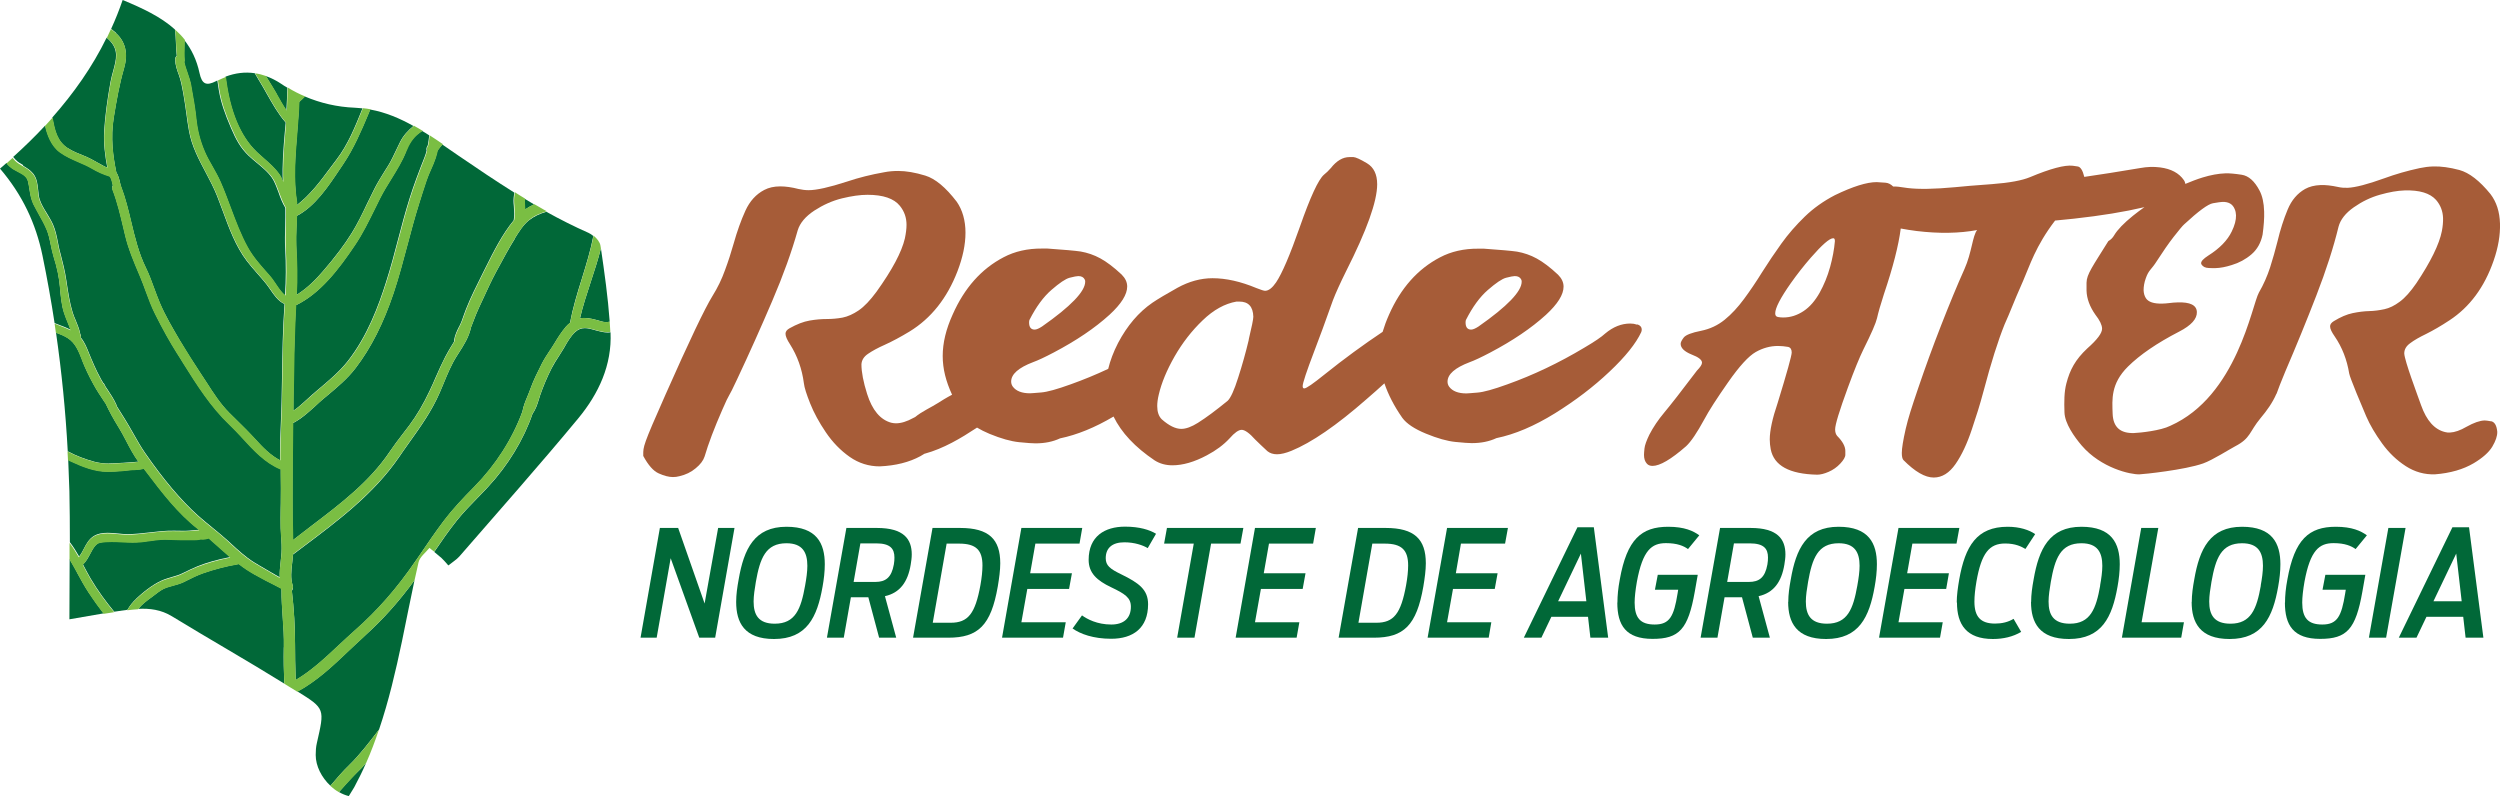 <?xml version="1.0" encoding="UTF-8"?>
<svg xmlns="http://www.w3.org/2000/svg" id="Camada_2" viewBox="0 0 210.72 67.11">
  <defs>
    <style>
      .cls-1 {
        fill: #016838;
      }

      .cls-2 {
        fill: #a65c38;
      }

      .cls-3 {
        fill: #7abe43;
      }
    </style>
  </defs>
  <g id="Camada_1-2" data-name="Camada_1">
    <polygon class="cls-1" points="55.62 44.5 57.16 44.5 59.39 50.87 60.53 44.5 61.91 44.5 60.28 53.75 58.94 53.75 56.53 47.05 55.35 53.75 53.99 53.75 55.62 44.5"></polygon>
    <path class="cls-1" d="M62.05,50.73c0-.61.09-1.24.21-1.89.44-2.56,1.32-4.44,4.03-4.44,2.55,0,3.23,1.4,3.23,3.16,0,.6-.07,1.24-.19,1.9-.45,2.55-1.32,4.4-4.09,4.4-2.5,0-3.19-1.39-3.19-3.12M67.86,49.36c.11-.61.19-1.17.19-1.67,0-1.12-.4-1.9-1.76-1.9-1.76,0-2.23,1.27-2.58,3.25-.1.6-.19,1.17-.19,1.66,0,1.11.4,1.87,1.78,1.87,1.74,0,2.21-1.24,2.56-3.21"></path>
    <path class="cls-1" d="M73.19,50.34h-1.47l-.6,3.41h-1.42l1.64-9.25h2.58c2.27,0,2.93.95,2.93,2.23,0,.28-.04.56-.09.87-.24,1.44-.9,2.37-2.17,2.65l.95,3.5h-1.44l-.91-3.41ZM73.78,49.05c.86,0,1.36-.36,1.56-1.47.04-.21.05-.42.05-.59,0-.74-.35-1.19-1.53-1.19h-1.34l-.57,3.25h1.84Z"></path>
    <path class="cls-1" d="M78.6,44.5h2.33c2.42,0,3.38.95,3.38,2.98,0,.57-.09,1.25-.21,1.96-.57,3.27-1.65,4.31-4.17,4.31h-2.97l1.64-9.25ZM80.13,52.49c1.46,0,2.07-.75,2.51-3.18.11-.62.17-1.17.17-1.65,0-1.29-.54-1.84-1.96-1.84h-1.06l-1.17,6.67h1.51Z"></path>
    <polygon class="cls-1" points="86.09 44.5 91.22 44.5 90.99 45.82 87.27 45.82 86.83 48.32 90.35 48.32 90.11 49.64 86.59 49.64 86.09 52.45 89.83 52.45 89.6 53.75 84.46 53.75 86.09 44.5"></polygon>
    <path class="cls-1" d="M90.4,52.98l.8-1.11c.43.31,1.27.77,2.47.77,1.06,0,1.65-.54,1.65-1.5,0-.77-.51-1.09-1.66-1.64-1.21-.57-1.9-1.21-1.9-2.31,0-1.99,1.36-2.8,3.07-2.8,1.22,0,2.07.27,2.61.6l-.7,1.21c-.4-.24-1.1-.49-1.97-.49-1.01,0-1.57.47-1.57,1.34,0,.62.36.9,1.31,1.36,1.49.73,2.26,1.29,2.26,2.52,0,2.01-1.27,2.91-3.11,2.91-1.5,0-2.6-.4-3.26-.87"></path>
    <polygon class="cls-1" points="100.62 45.82 98.12 45.82 98.36 44.5 104.8 44.5 104.56 45.82 102.08 45.82 100.68 53.75 99.22 53.75 100.62 45.82"></polygon>
    <polygon class="cls-1" points="105.78 44.5 110.91 44.5 110.68 45.82 106.96 45.82 106.52 48.32 110.04 48.32 109.8 49.64 106.28 49.64 105.78 52.45 109.52 52.45 109.29 53.75 104.15 53.75 105.78 44.5"></polygon>
    <path class="cls-1" d="M114.47,44.5h2.33c2.42,0,3.38.95,3.38,2.98,0,.57-.09,1.25-.21,1.96-.57,3.27-1.65,4.31-4.17,4.31h-2.97l1.64-9.25ZM116.01,52.49c1.46,0,2.07-.75,2.51-3.18.11-.62.17-1.17.17-1.65,0-1.29-.54-1.84-1.96-1.84h-1.06l-1.17,6.67h1.51Z"></path>
    <polygon class="cls-1" points="121.97 44.5 127.1 44.5 126.86 45.82 123.14 45.82 122.71 48.32 126.23 48.32 125.99 49.64 122.47 49.64 121.97 52.45 125.7 52.45 125.48 53.75 120.33 53.75 121.97 44.5"></polygon>
    <path class="cls-1" d="M132.95,44.44h1.39l1.21,9.31h-1.5l-.2-1.76h-3.09l-.84,1.76h-1.48l4.52-9.31ZM133.71,50.68l-.46-4.02-1.92,4.02h2.38Z"></path>
    <path class="cls-1" d="M136.33,50.79c0-.57.06-1.22.2-1.95.6-3.38,1.82-4.44,4.08-4.44,1.37,0,2.11.35,2.62.72l-.95,1.16c-.36-.26-.9-.5-1.86-.5-1.21,0-1.96.6-2.45,3.25-.12.69-.19,1.31-.19,1.76,0,1.3.49,1.85,1.69,1.85,1.26,0,1.62-.68,1.93-2.62l.05-.31h-1.96l.24-1.26h3.37l-.25,1.42c-.56,3.17-1.31,3.98-3.56,3.98s-2.97-1.15-2.97-3.06"></path>
    <path class="cls-1" d="M146.83,50.34h-1.47l-.6,3.41h-1.42l1.64-9.25h2.58c2.27,0,2.93.95,2.93,2.23,0,.28-.04.56-.09.87-.24,1.44-.9,2.37-2.17,2.65l.95,3.5h-1.44l-.91-3.41ZM147.41,49.05c.86,0,1.36-.36,1.56-1.47.04-.21.05-.42.05-.59,0-.74-.35-1.19-1.53-1.19h-1.34l-.57,3.25h1.84Z"></path>
    <path class="cls-1" d="M150.73,50.73c0-.61.09-1.24.21-1.89.44-2.56,1.32-4.44,4.03-4.44,2.55,0,3.23,1.4,3.23,3.16,0,.6-.07,1.24-.19,1.9-.45,2.55-1.32,4.4-4.09,4.4-2.5,0-3.2-1.39-3.2-3.12M156.55,49.36c.11-.61.19-1.17.19-1.67,0-1.12-.4-1.9-1.76-1.9-1.76,0-2.23,1.27-2.58,3.25-.1.6-.19,1.17-.19,1.66,0,1.11.4,1.87,1.78,1.87,1.74,0,2.21-1.24,2.56-3.21"></path>
    <polygon class="cls-1" points="160.02 44.5 165.15 44.5 164.91 45.82 161.19 45.82 160.75 48.32 164.27 48.32 164.04 49.64 160.52 49.64 160.02 52.45 163.75 52.45 163.52 53.75 158.38 53.75 160.02 44.5"></polygon>
    <path class="cls-1" d="M164.93,50.78c0-.59.09-1.24.21-1.94.5-2.82,1.48-4.44,4.08-4.44,1.02,0,1.82.27,2.32.62l-.82,1.25c-.34-.2-.84-.46-1.71-.46-1.34,0-2,.81-2.42,3.21-.11.65-.17,1.21-.17,1.69,0,1.26.51,1.85,1.74,1.85.57,0,1.1-.12,1.56-.4l.64,1.1c-.69.41-1.5.6-2.38.6-2.23,0-3.03-1.22-3.03-3.07"></path>
    <path class="cls-1" d="M171.2,50.73c0-.61.09-1.24.21-1.89.44-2.56,1.32-4.44,4.03-4.44,2.55,0,3.23,1.4,3.23,3.16,0,.6-.07,1.24-.19,1.9-.45,2.55-1.32,4.4-4.09,4.4-2.5,0-3.2-1.39-3.2-3.12M177.01,49.36c.11-.61.19-1.17.19-1.67,0-1.12-.4-1.9-1.76-1.9-1.76,0-2.23,1.27-2.58,3.25-.1.6-.19,1.17-.19,1.66,0,1.11.4,1.87,1.79,1.87,1.73,0,2.21-1.24,2.56-3.21"></path>
    <polygon class="cls-1" points="180.48 44.5 181.92 44.5 180.51 52.45 184.08 52.45 183.85 53.75 178.85 53.75 180.48 44.5"></polygon>
    <path class="cls-1" d="M184.74,50.73c0-.61.09-1.24.21-1.89.44-2.56,1.32-4.44,4.03-4.44,2.55,0,3.23,1.4,3.23,3.16,0,.6-.07,1.24-.19,1.9-.45,2.55-1.32,4.4-4.09,4.4-2.5,0-3.2-1.39-3.2-3.12M190.55,49.36c.11-.61.19-1.17.19-1.67,0-1.12-.4-1.9-1.76-1.9-1.76,0-2.23,1.27-2.58,3.25-.1.6-.19,1.17-.19,1.66,0,1.11.4,1.87,1.79,1.87,1.73,0,2.21-1.24,2.56-3.21"></path>
    <path class="cls-1" d="M192.6,50.79c0-.57.06-1.22.2-1.95.6-3.38,1.82-4.44,4.08-4.44,1.37,0,2.11.35,2.62.72l-.95,1.16c-.36-.26-.9-.5-1.86-.5-1.21,0-1.96.6-2.45,3.25-.12.69-.19,1.31-.19,1.76,0,1.3.49,1.85,1.69,1.85,1.26,0,1.62-.68,1.93-2.62l.05-.31h-1.96l.24-1.26h3.37l-.25,1.42c-.56,3.17-1.31,3.98-3.56,3.98s-2.97-1.15-2.97-3.06"></path>
    <polygon class="cls-1" points="201.31 44.5 202.76 44.5 201.12 53.75 199.67 53.75 201.31 44.5"></polygon>
    <path class="cls-1" d="M206.72,44.44h1.39l1.21,9.31h-1.5l-.2-1.76h-3.1l-.84,1.76h-1.49l4.52-9.31ZM207.49,50.68l-.46-4.02-1.92,4.02h2.38Z"></path>
    <path class="cls-2" d="M137.97,27.36c-.17-.06-.35-.09-.56-.09-.74,0-1.44.28-2.11.84-.31.29-.9.69-1.77,1.2-2.12,1.27-4.28,2.3-6.49,3.09-1.16.42-1.99.65-2.5.69-.51.04-.82.07-.94.07-.69,0-1.17-.19-1.45-.56-.1-.14-.14-.28-.14-.43,0-.62.62-1.17,1.86-1.64.39-.14.97-.41,1.73-.81,1.9-1,3.47-2.06,4.7-3.18,1-.92,1.49-1.71,1.49-2.38,0-.37-.16-.7-.47-1.01-.66-.62-1.26-1.07-1.79-1.36-.53-.29-1.09-.48-1.66-.58-.47-.07-1.41-.15-2.8-.25h-.46c-1.22-.01-2.3.24-3.23.73-1.88.98-3.31,2.59-4.3,4.83-.22.49-.4.98-.54,1.45-1.63,1.09-3.26,2.28-4.88,3.58-.98.79-1.55,1.19-1.73,1.19-.09,0-.13-.07-.13-.2,0-.24.32-1.22.97-2.92.42-1.09.95-2.53,1.58-4.31.23-.6.6-1.42,1.11-2.45,1.74-3.44,2.62-5.88,2.62-7.33,0-.84-.29-1.43-.86-1.77-.57-.34-.95-.51-1.14-.52h-.33c-.57,0-1.09.31-1.58.93-.18.21-.38.4-.58.56-.47.41-1.15,1.88-2.03,4.4-.83,2.36-1.49,3.91-2,4.67-.32.47-.63.71-.93.71-.1,0-.35-.08-.73-.23-1.32-.55-2.55-.83-3.7-.83-.99,0-1.98.27-2.96.81-.93.52-1.64.94-2.11,1.26-1.16.8-2.12,1.93-2.89,3.39-.39.76-.66,1.48-.83,2.18-1.04.49-2.09.92-3.15,1.3-1.16.42-1.99.65-2.5.69-.51.04-.82.07-.94.07-.69,0-1.17-.19-1.45-.56-.1-.14-.14-.28-.14-.43,0-.62.62-1.17,1.86-1.64.39-.14.97-.41,1.73-.81,1.9-1,3.47-2.06,4.7-3.18,1-.92,1.49-1.71,1.49-2.38,0-.37-.16-.7-.47-1.01-.66-.62-1.26-1.07-1.79-1.36-.53-.29-1.09-.48-1.66-.58-.47-.07-1.4-.15-2.8-.25h-.46c-1.22-.01-2.3.24-3.23.73-1.88.98-3.31,2.59-4.3,4.83-.56,1.23-.84,2.39-.84,3.49s.27,2.14.79,3.27c-.48.25-.91.52-1.19.7-.51.33-1.39.73-1.92,1.18-.05.02-.09.04-.14.07-.56.31-1.05.46-1.48.46-.14,0-.27-.02-.4-.05-.92-.25-1.6-1.06-2.03-2.42-.32-1.01-.48-1.85-.48-2.5.02-.35.2-.65.56-.89.35-.24.82-.5,1.41-.76.64-.29,1.33-.66,2.09-1.12,1.81-1.11,3.16-2.8,4.04-5.09.44-1.15.67-2.23.67-3.24s-.25-1.91-.74-2.61c-.92-1.2-1.8-1.94-2.65-2.2-.85-.26-1.61-.39-2.28-.39-.39,0-.79.03-1.19.11-1.08.19-2.13.45-3.14.79-1.48.48-2.55.72-3.22.72-.3,0-.58-.04-.85-.1-.58-.15-1.09-.22-1.54-.22-.52,0-.97.1-1.35.3-.69.36-1.22.94-1.59,1.75-.37.81-.7,1.74-.99,2.77-.21.74-.45,1.49-.73,2.24-.27.76-.62,1.48-1.05,2.17-.65,1.05-1.97,3.82-3.96,8.31-1.93,4.35-1.88,4.4-1.88,5.08v.1c.42.78.85,1.27,1.3,1.47.44.2.85.31,1.2.31.18,0,.36-.02.54-.07.53-.12.99-.34,1.38-.67.39-.32.64-.65.75-.99.32-1.09.82-2.41,1.5-3.96.67-1.55.42-.77,1.25-2.57,1.03-2.19,2.01-4.38,2.95-6.58.94-2.19,1.65-4.18,2.15-5.96.19-.62.66-1.17,1.4-1.66.74-.48,1.52-.83,2.33-1.03.82-.2,1.53-.3,2.15-.3,1.32,0,2.23.31,2.73.93.38.47.56,1,.56,1.6,0,.34-.05.72-.14,1.15-.27,1.15-1.07,2.65-2.39,4.49-.53.72-1.03,1.25-1.5,1.57-.47.32-.92.52-1.36.61-.44.08-.88.12-1.33.12s-.94.04-1.45.13c-.52.09-1.08.31-1.69.65-.23.13-.34.28-.34.46,0,.21.13.51.38.89.62.98,1.01,2.07,1.17,3.29.04.36.22.92.53,1.7.31.78.75,1.59,1.32,2.43.57.84,1.24,1.53,2.01,2.07.77.54,1.62.8,2.53.8,1.35-.06,2.49-.35,3.43-.86.12-.07.24-.14.35-.21h.02s0,0,0,0c0,0,0,0,0,0,1.58-.43,3.04-1.3,4.36-2.17.01,0,.02-.02.04-.03.3.18.65.36,1.06.53.97.4,1.8.63,2.48.7.68.07,1.15.1,1.39.1.79,0,1.47-.14,2.07-.42,1.44-.3,2.94-.91,4.51-1.84.66,1.36,1.82,2.59,3.47,3.7.43.27.92.41,1.49.41.88,0,1.85-.28,2.9-.84.78-.41,1.42-.89,1.92-1.43.42-.48.76-.72,1.02-.72s.65.27,1.14.82c.27.27.62.6,1.03.98.21.17.48.26.81.26s.74-.1,1.21-.29c1.69-.69,3.81-2.14,6.34-4.36.55-.47,1.05-.92,1.5-1.33.32.94.81,1.91,1.51,2.91.36.49,1.02.93,1.99,1.33.97.4,1.79.63,2.48.7.68.07,1.15.1,1.39.1.79,0,1.47-.14,2.07-.42,1.56-.32,3.2-1.02,4.93-2.09,1.72-1.07,3.26-2.24,4.6-3.51,1.35-1.27,2.24-2.39,2.68-3.34.03-.08.04-.15.04-.22,0-.19-.11-.33-.34-.42M123.57,26.95c.55-1.08,1.16-1.92,1.84-2.51.68-.59,1.19-.94,1.54-1.03.35-.09.6-.14.73-.14.27,0,.45.1.54.29.03.05.04.11.04.18,0,.82-1.21,2.08-3.64,3.78-.26.17-.47.26-.62.26-.31,0-.47-.2-.47-.6,0-.1.01-.17.04-.24M86.78,26.95c.55-1.08,1.16-1.92,1.84-2.51.68-.59,1.19-.94,1.54-1.03.35-.09.6-.14.73-.14.27,0,.45.1.54.29.03.05.04.11.04.18,0,.82-1.21,2.08-3.64,3.78-.26.17-.47.26-.62.26-.31,0-.47-.2-.47-.6,0-.1.01-.17.04-.24M105.26,28.63c-.26,1.09-.56,2.16-.9,3.21-.33,1.05-.63,1.7-.88,1.94-.98.8-1.81,1.42-2.51,1.86-.54.34-1.01.51-1.4.51-.49,0-1.04-.27-1.65-.81-.25-.25-.38-.62-.38-1.11,0-.28.04-.6.13-.97.23-.99.67-2.05,1.33-3.21.66-1.15,1.45-2.17,2.37-3.05.91-.88,1.87-1.41,2.85-1.58h.22c.78-.01,1.18.42,1.2,1.28,0,.2-.13.84-.39,1.93"></path>
    <path class="cls-2" d="M209.96,35.51c-.26-.05-.44-.07-.54-.07-.4.01-.91.19-1.52.53-.53.31-.99.47-1.41.49-.13,0-.26,0-.39-.04-.9-.21-1.57-.97-2.03-2.26-.34-.96-1.39-3.74-1.42-4.37,0-.34.17-.63.51-.87.33-.25.77-.5,1.33-.77.6-.3,1.26-.68,1.97-1.15,1.71-1.12,2.95-2.8,3.72-5.02.39-1.12.57-2.17.54-3.14-.03-1-.3-1.82-.8-2.48-.92-1.13-1.79-1.8-2.62-2.03-.83-.22-1.56-.32-2.21-.3-.38.01-.76.06-1.14.14-1.03.22-2.03.51-2.99.86-1.41.51-2.43.77-3.07.8-.29.01-.56-.01-.82-.07-.56-.12-1.05-.18-1.49-.16-.5.02-.93.13-1.29.33-.65.37-1.14.94-1.47,1.74-.33.79-.62,1.69-.86,2.7-.18.72-.39,1.45-.62,2.18-.24.73-.55,1.44-.94,2.11-.59,1.03-1.84,8.73-7.47,11.23-.81.41-2.54.59-3.05.61-1.17.04-1.77-.5-1.81-1.63-.04-1.2-.17-2.52,1.29-3.97,1-.99,2.44-1.98,4.32-2.95,1.01-.52,1.51-1.07,1.49-1.65-.02-.58-.57-.85-1.64-.81-.22,0-.46.03-.73.06-.19.02-.37.04-.54.04-.71.02-1.18-.13-1.39-.46-.12-.19-.18-.41-.19-.67,0-.3.05-.64.19-1.02.25-.71.46-.69.94-1.46.49-.76.95-1.43,1.4-2.01.45-.57.74-.93.89-1.06,1.2-1.11,2.01-1.71,2.43-1.78.42-.07.68-.11.78-.11.53-.02.88.18,1.05.61.07.15.1.33.11.52.01.39-.11.85-.36,1.36-.36.75-1.02,1.43-1.99,2.04-.4.26-.6.47-.59.64,0,.03.01.07.03.1.12.19.32.29.61.3.28.01.47.02.56.01.42-.01.88-.1,1.38-.26.61-.18,1.17-.48,1.66-.9s.8-.98.94-1.67c.1-.74.15-1.39.13-1.94-.02-.73-.15-1.32-.39-1.77-.42-.8-.92-1.24-1.5-1.33-.58-.09-1.04-.13-1.37-.12-.6.02-1.24.14-1.93.35-.49.15-.97.34-1.45.54-.02-.1-.05-.21-.12-.31-.42-.61-1.09-.96-2.01-1.08-.55-.07-1.1-.05-1.65.05-1.84.31-3.42.56-4.74.75-.13-.55-.32-.85-.56-.88-.24-.04-.38-.06-.41-.06-.68-.08-1.88.24-3.6.96-.67.28-1.74.48-3.21.59-1.47.11-2.52.19-3.14.26-1.72.16-3.04.18-3.95.07l-.79-.11c-.15-.02-.3-.02-.45-.02-.19-.19-.4-.3-.64-.32-.45-.03-.69-.05-.75-.05-.84,0-2.01.37-3.52,1.1-.96.5-1.81,1.1-2.54,1.81-.73.71-1.39,1.46-1.97,2.27-.58.81-1.12,1.61-1.63,2.42-.5.81-1.01,1.56-1.52,2.25-.51.69-1.05,1.28-1.63,1.75-.58.47-1.24.78-1.98.93-.81.16-1.3.35-1.47.57-.17.22-.26.4-.26.53,0,.35.31.65.92.9.58.22.88.45.88.69,0,.16-.15.38-.43.67-1.32,1.75-2.24,2.92-2.75,3.53-.51.61-.93,1.23-1.26,1.87-.24.5-.38.88-.41,1.16-.03.27-.04.46-.04.54,0,.32.08.57.25.75.11.12.27.18.47.18.62,0,1.56-.55,2.83-1.66.42-.39.92-1.14,1.52-2.24.39-.74,1.07-1.79,2.02-3.15.95-1.36,1.73-2.21,2.33-2.55.6-.34,1.23-.51,1.87-.51.28,0,.57.03.86.08.2.05.3.21.3.47s-.39,1.67-1.18,4.24c-.45,1.32-.67,2.35-.67,3.09,0,.28.03.55.08.82.27,1.39,1.58,2.1,3.92,2.15.27,0,.59-.08.96-.24.37-.16.7-.39.98-.69.28-.3.43-.55.43-.75,0-.21,0-.31,0-.32,0-.38-.23-.81-.69-1.27-.11-.13-.17-.31-.17-.55,0-.4.36-1.57,1.07-3.51.55-1.5.99-2.57,1.31-3.22.68-1.36,1.06-2.24,1.15-2.64.1-.45.29-1.13.58-2.02.77-2.28,1.24-4.12,1.42-5.54.43.08.86.15,1.33.21,1.9.23,3.6.2,5.11-.08-.39.47-.45,1.91-1.07,3.29-.62,1.38-1.27,2.96-1.97,4.75-.7,1.79-1.34,3.55-1.93,5.29-.59,1.74-.82,2.45-1.05,3.42-.22.97-.33,1.65-.33,2.04,0,.28.04.48.13.59.98.99,1.83,1.48,2.56,1.48.71,0,1.32-.39,1.84-1.14.52-.75.98-1.73,1.38-2.94s.62-1.86.99-3.24c.62-2.35,1.21-4.21,1.76-5.58.12-.27.23-.53.34-.78.48-1.18.89-2.15,1.23-2.91.55-1.25,1.03-2.9,2.69-5.07.05,0,.58-.05,1.6-.16,2.27-.25,4.24-.57,5.93-.97-.34.24-.66.48-.96.72-.78.63-1.31,1.18-1.59,1.65-.12.21-.29.38-.49.49-1.32,2.13-1.83,2.79-1.84,3.51v.67c.02.67.27,1.35.75,2.03.36.46.55.85.56,1.16.01.38-.4.93-1.25,1.68-1,.94-1.46,1.79-1.76,2.95-.19.72-.19,1.55-.16,2.44.03.93.82,2.05,1.45,2.79,1.63,1.9,4.12,2.46,4.88,2.43.33-.01,3.81-.37,5.36-.92.77-.27,2.32-1.25,2.69-1.44,1.33-.69,1.18-1.21,2.15-2.38.53-.63,1.01-1.3,1.33-2.04,0,0,.02-.01.02-.02.16-.45.32-.87.73-1.86.92-2.14,1.79-4.27,2.62-6.41.83-2.14,1.45-4.07,1.87-5.8.16-.6.59-1.15,1.29-1.64.7-.49,1.43-.84,2.21-1.06.78-.22,1.46-.34,2.06-.36,1.27-.04,2.15.23,2.66.8.38.44.57.95.59,1.52.01.33-.02.7-.1,1.11-.22,1.11-.94,2.58-2.15,4.39-.49.71-.95,1.23-1.4,1.56-.44.33-.87.54-1.29.63-.42.09-.84.15-1.28.16-.44.01-.9.07-1.39.17-.49.1-1.03.33-1.6.68-.21.13-.32.28-.31.45,0,.2.14.48.39.84.63.92,1.03,1.96,1.22,3.12.05.34,1.11,2.86,1.43,3.6.32.74.77,1.5,1.34,2.29.57.79,1.24,1.43,2,1.92.76.49,1.58.72,2.46.69,1.3-.1,2.39-.42,3.27-.94.75-.45,1.27-.91,1.56-1.39.29-.49.43-.9.42-1.26-.05-.54-.23-.83-.53-.89M154.25,22.52c-.21.77-.51,1.49-.88,2.16-.38.67-.82,1.19-1.35,1.54s-1.09.54-1.71.54c-.14,0-.29-.01-.45-.04-.16-.03-.23-.13-.23-.31,0-.45.44-1.3,1.32-2.55.53-.75,1.09-1.46,1.67-2.13.96-1.1,1.59-1.65,1.9-1.65.1,0,.14.08.14.25-.06.7-.2,1.43-.41,2.2"></path>
    <path class="cls-1" d="M48.88,26.83c.11-.02.22-.03.35-.03.44,0,.89.12,1.42.28.15.05.31.07.45.07.1,0,.19-.01.29-.04-.15-2.07-.44-4.13-.74-6.18-.24.96-.55,1.89-.85,2.81-.33,1-.67,2.04-.91,3.08"></path>
    <path class="cls-1" d="M50.17,27.83c-.31-.09-.6-.17-.88-.17-.31,0-.57.11-.81.33-.36.33-.62.77-.87,1.21l-.09.16c-.13.22-.27.43-.4.64-.23.35-.44.69-.63,1.05-.38.75-.7,1.51-.96,2.26-.04.1-.07.21-.1.32-.13.43-.27.87-.54,1.24-.74,2.17-2.08,4.38-3.78,6.2-.29.32-.6.63-.89.93-.58.59-1.17,1.2-1.7,1.86-.68.85-1.31,1.76-1.92,2.66.21.17.41.34.61.51.17.15.31.33.58.63.36-.29.69-.49.93-.76,3.36-3.87,6.76-7.7,10.03-11.65,1.7-2.06,2.84-4.48,2.71-7.24-.07,0-.14.02-.21.02-.37,0-.72-.1-1.06-.19"></path>
    <path class="cls-1" d="M25.17,9.47c-.04.57-.08,1.15-.13,1.72-.16,1.93-.32,3.93-.02,5.88.01.09,0,.17-.03.24,1.14-.87,2.02-2.04,2.86-3.18.17-.23.34-.46.52-.69.96-1.26,1.57-2.77,2.16-4.24,0-.02.02-.05.03-.07-.21-.02-.43-.04-.65-.05-1.5-.06-2.9-.39-4.22-.95-.15.16-.31.31-.48.46-.01.3-.03.59-.04.87"></path>
    <path class="cls-1" d="M6.52,48.28c-.21-.38-.42-.77-.65-1.15,0,1.66-.02,3.34-.02,5.07,1.09-.18,2.01-.35,2.89-.5-.41-.53-.83-1.11-1.27-1.77-.35-.53-.66-1.1-.96-1.65"></path>
    <path class="cls-1" d="M1.93,13.96c.3.18.61.36.86.66.33.41.38.92.43,1.41.03.28.05.54.12.76.13.41.36.79.61,1.19.18.3.37.61.52.94.21.48.32,1.02.42,1.54.05.26.1.51.16.75l.03.09c.21.8.4,1.55.52,2.37l.02.14c.13.85.26,1.73.51,2.54.07.23.17.45.26.67.15.36.3.73.38,1.14.04.06.05.13.05.2,0,.03,0,.07,0,.1.31.38.5.85.65,1.23.29.71.63,1.53,1.07,2.31.05.09.1.17.16.27.04.02.07.06.09.1.03.05.05.11.08.16l.03.06c.05.07.1.15.15.22.28.42.57.86.77,1.32.02.04.02.08.03.11.22.36.45.71.67,1.07.25.4.48.81.71,1.21.31.55.63,1.12.99,1.64,1.55,2.24,3.01,3.98,4.48,5.3.39.35.8.68,1.19,1,.42.35.86.7,1.28,1.08.09.08.18.17.27.25.61.56,1.25,1.15,1.95,1.59.32.2.65.39.98.58.18.11.37.21.55.32l.06.03c.12.07.36.22.6.35-.02-.45.03-.91.08-1.35.03-.25.05-.49.07-.73.03-.45,0-.91-.03-1.37-.01-.22-.03-.45-.04-.67-.02-.56,0-1.12,0-1.66,0-.16,0-.32.01-.48.02-.84,0-1.69,0-2.52v-.34c-1.3-.53-2.28-1.59-3.22-2.62-.38-.41-.73-.79-1.11-1.15-1.57-1.49-2.75-3.37-3.89-5.18-.17-.28-.35-.55-.52-.83-.61-.96-1.21-2.04-1.84-3.3-.31-.63-.55-1.28-.79-1.91-.15-.42-.32-.85-.49-1.27l-.08-.19c-.46-1.09-.9-2.11-1.18-3.29-.04-.18-.09-.37-.13-.55-.26-1.09-.52-2.22-.93-3.28-.05-.12-.04-.25.03-.35-.05-.27-.16-.73-.3-.78-.51-.16-.97-.36-1.48-.66-.36-.21-.75-.38-1.13-.54-.52-.22-1.06-.46-1.54-.81-.75-.54-1.09-1.5-1.26-2.25-.85.92-1.76,1.8-2.7,2.65.07.08.14.16.21.24.18.18.4.32.64.45"></path>
    <path class="cls-1" d="M9.2,39.06c.32,0,.63-.02.93-.04.04,0,.12,0,.22-.01.64-.04,1.08-.07,1.32-.1-.4-.55-.72-1.15-1.02-1.73-.21-.4-.43-.82-.68-1.22-.4-.65-.75-1.28-1.05-1.93l-.13-.19c-.31-.46-.62-.93-.9-1.44-.39-.7-.71-1.38-.98-2.08v-.02c-.28-.72-.55-1.39-1.18-1.8-.29-.19-.65-.34-1.01-.47.48,3.32.81,6.66.99,10.01.67.36,1.44.66,2.25.88.38.1.78.15,1.25.15"></path>
    <path class="cls-1" d="M5.95,27.79c-.07-.21-.16-.43-.25-.65-.1-.25-.21-.52-.3-.79-.22-.68-.28-1.41-.34-2.12-.07-.82-.24-1.68-.54-2.62-.1-.33-.17-.67-.24-1-.09-.44-.17-.85-.33-1.24-.19-.46-.42-.88-.67-1.32-.15-.26-.3-.54-.44-.81-.21-.43-.29-.89-.36-1.34-.03-.22-.07-.43-.12-.64-.1-.41-.44-.59-.85-.8-.25-.13-.5-.26-.71-.46-.09-.08-.17-.17-.25-.27-.18.16-.36.33-.55.48,1.9,2.23,3.02,4.63,3.58,7.33.39,1.89.73,3.79,1.02,5.69.14.06.29.11.43.17.3.11.62.23.91.39"></path>
    <path class="cls-1" d="M7.07,46.25c.21-.41.43-.83.87-1.09.29-.17.65-.25,1.14-.25.3,0,.61.03.91.06.26.03.5.05.71.05h.04c.61,0,1.24-.07,1.84-.14.67-.08,1.37-.16,2.07-.15h.03c.23,0,.47.01.71.01s.43,0,.62-.02c.04,0,.11-.01.19-.02.18-.02.43-.04.61-.04-.04-.04-.09-.07-.13-.1-1.71-1.33-3.04-3.09-4.33-4.79l-.22-.29c-.18.07-.44.09-.79.11-.06,0-.11,0-.13,0-.63.07-1.37.15-2.1.15h-.05c-1.1,0-2.17-.45-2.99-.83-.11-.05-.21-.1-.32-.16.04.89.07,1.77.1,2.66.03,1.42.04,2.85.04,4.29.3.39.55.8.78,1.2.16-.19.29-.43.41-.67"></path>
    <path class="cls-1" d="M43.41,20.08v.02c-.51.81-.97,1.67-1.42,2.5l-.19.35c-.39.72-.73,1.48-1.07,2.21-.13.28-.26.56-.39.84-.17.36-.31.74-.45,1.1-.06.16-.12.33-.19.49-.17.82-.62,1.52-1.05,2.19-.05.08-.11.17-.16.25-.45.71-.78,1.51-1.1,2.29-.1.25-.2.49-.31.74-.68,1.58-1.61,2.88-2.59,4.25-.28.4-.58.81-.86,1.23-2.1,3.07-5.12,5.34-8.04,7.53-.3.22-.59.45-.89.67-.02.24-.04.47-.07.7-.08.68-.15,1.32.04,1.91.05.16.03.32-.07.44.18,1.57.27,3.08.27,4.49,0,.91.01,1.86.05,3.05,1.34-.79,2.5-1.88,3.63-2.94.44-.41.89-.83,1.34-1.23,1.93-1.7,3.56-3.56,5.14-5.87l.34-.49c.64-.95,1.31-1.93,2.01-2.86.77-1.02,1.63-1.93,2.6-2.91,1.81-1.84,3.21-4.03,4.05-6.33.08-.46.27-.91.45-1.34.08-.21.17-.4.23-.59.26-.72.59-1.38.96-2.11.19-.38.42-.72.64-1.06.14-.21.29-.43.42-.65.28-.47.59-.96.97-1.41.11-.12.22-.23.34-.32.24-1.27.62-2.52,1-3.72.36-1.17.74-2.39.97-3.61-.13-.11-.27-.2-.4-.26-1.22-.54-2.41-1.14-3.56-1.78-.56.17-1.04.38-1.48.73-.49.4-.84.97-1.18,1.52"></path>
    <path class="cls-1" d="M11.5,50.44c.85-.79,1.64-1.33,2.34-1.6.22-.08.45-.15.66-.21.32-.09.63-.18.92-.33.41-.2.81-.4,1.23-.57.8-.32,1.68-.57,2.76-.78-.38-.32-.74-.65-1.1-.97-.23-.21-.47-.42-.71-.63-.16.04-.34.09-.52.09-.05,0-.1,0-.15-.01-.22.05-.47.06-.69.06-.07,0-.14,0-.21,0-.12,0-.24,0-.33,0-.11,0-.23,0-.36,0-.24,0-.49-.01-.73-.02-.23-.01-.47-.02-.7-.02-.45,0-.9.07-1.34.13-.23.03-.47.07-.7.09-.21.02-.44.03-.69.03-.3,0-.61-.02-.9-.03-.29-.02-.59-.03-.87-.03-.37,0-.67.02-.95.08-.39.07-.61.49-.85.94-.17.33-.35.67-.62.91l.07.13c.18.34.37.7.56,1.03.61,1.04,1.33,2.01,2.01,2.83.11-.02.22-.04.34-.05.26-.04.51-.08.77-.11.21-.36.45-.67.76-.95"></path>
    <path class="cls-1" d="M29.86,66.35c.36-.67.7-1.36,1-2.05-.24.28-.49.55-.76.8-.54.51-1.04,1.09-1.53,1.66.26.15.54.27.83.34.15-.24.31-.49.46-.75"></path>
    <path class="cls-1" d="M23.93,54.55c.02-.84-.04-1.7-.1-2.53-.05-.76-.11-1.54-.1-2.31,0-.02-.02-.04-.03-.06,0-.02-.02-.05-.02-.07-.11-.05-.23-.11-.31-.16-.04-.02-.08-.05-.11-.06-.59-.29-1.21-.62-1.84-.97-.41-.24-.84-.52-1.29-.86-1.09.19-2.08.45-3.02.78-.5.18-.97.41-1.46.66l-.09.05c-.33.16-.68.26-1.02.35-.17.05-.32.09-.48.14-.36.12-.67.35-.99.6-.09.07-.18.14-.28.21-.42.3-.82.61-1.14,1,.96-.05,1.92.06,2.85.63,3.14,1.92,6.34,3.73,9.46,5.67-.04-1.01-.06-2.03-.04-3.05"></path>
    <path class="cls-1" d="M31.79,61.7l.16-.21s0,0,0,0c.82-2.42,1.4-4.92,1.93-7.43.36-1.72.69-3.45,1.06-5.16-1.32,1.81-2.68,3.33-4.22,4.71-.43.39-.87.81-1.3,1.21-1.33,1.27-2.71,2.58-4.35,3.46,2.35,1.46,2.29,1.47,1.64,4.34-.08.33-.1.68-.1,1.02,0,.92.49,1.89,1.24,2.59.51-.6,1.03-1.21,1.6-1.76.87-.85,1.61-1.83,2.34-2.77"></path>
    <path class="cls-1" d="M34.22,12.77c-.33.83-.81,1.59-1.26,2.33-.32.51-.64,1.04-.92,1.58-.16.32-.32.65-.48.97-.49,1-1,2.04-1.64,2.99-1.38,2.06-2.94,4.1-4.99,5.09-.14,2.67-.18,5.33-.21,7.9v1c.44-.31.85-.68,1.27-1.07.22-.2.45-.41.68-.6l.14-.12c.88-.74,1.79-1.5,2.5-2.4,1.65-2.1,2.6-4.67,3.23-6.67.38-1.19.71-2.42,1.02-3.62.29-1.11.6-2.27.95-3.39.37-1.18.79-2.28,1.27-3.5.07-.18.13-.36.18-.57-.03-.1-.02-.21.03-.32.02-.04.04-.09.07-.13.05-.27.09-.55.12-.83-.2-.13-.4-.26-.61-.38-.14.1-.29.2-.42.31-.39.33-.7.79-.95,1.42"></path>
    <path class="cls-1" d="M28.92,13.84c-.09.14-.19.29-.29.43-.98,1.47-2.08,3.13-3.62,3.93,0,.32-.02.65-.03.96-.02.51-.04,1.03-.02,1.53.06,1.46.11,2.79.03,4.15v.02c.93-.57,1.68-1.36,2.24-2.01,1.02-1.18,1.82-2.24,2.43-3.23.48-.77.88-1.61,1.27-2.43.21-.43.43-.88.65-1.32.26-.51.57-1,.86-1.47.1-.15.19-.31.29-.46.26-.43.47-.88.69-1.35.09-.19.18-.39.28-.58.29-.59.7-1.02,1.15-1.39-1.14-.64-2.33-1.15-3.65-1.39-.05.12-.1.24-.15.36-.6,1.43-1.23,2.91-2.13,4.25"></path>
    <path class="cls-1" d="M36.7,13.33c-.11.33-.25.66-.39.97-.13.31-.27.62-.38.94-.23.69-.44,1.36-.64,2.01-.35,1.11-.65,2.26-.95,3.38-.36,1.34-.72,2.72-1.17,4.07-.85,2.54-1.89,4.61-3.19,6.31-.68.9-1.57,1.64-2.43,2.36l-.28.23c-.24.2-.47.41-.69.62-.58.53-1.17,1.07-1.9,1.45-.03,2.43-.04,4.41-.04,6.23,0,1.12,0,2.37.05,3.63.54-.42,1.08-.83,1.61-1.24,2.38-1.81,4.84-3.67,6.55-6.22.35-.52.73-1.02,1.1-1.5.18-.24.37-.48.55-.72.63-.85,1.18-1.78,1.72-2.93.17-.36.34-.73.49-1.09.25-.57.52-1.17.81-1.74.21-.4.44-.79.67-1.16l.09-.15s0-.1,0-.15c.07-.39.23-.73.39-1.05.03-.06.06-.12.09-.17.13-.26.22-.53.32-.82.06-.18.13-.36.2-.54.4-1.01.89-1.98,1.43-3.06.07-.15.15-.29.22-.44.69-1.38,1.4-2.8,2.37-3.98.07-.4.04-.79.01-1.21,0-.08-.01-.15-.02-.23-.02-.31.01-.6.07-.89-1.59-1-3.15-2.05-4.7-3.11-.46-.31-.92-.63-1.38-.95-.15.17-.3.34-.42.54-.05.23-.11.43-.17.62"></path>
    <path class="cls-1" d="M44.24,17.31v.05c.01.1.02.2.02.3.23-.16.48-.3.76-.43-.26-.15-.53-.31-.79-.47-.01.18-.02.37,0,.55"></path>
    <path class="cls-1" d="M9.76,2.78c.82.73,1.05,1.74.69,2.98-.39,1.34-.62,2.65-.86,4.11-.29,1.76-.06,3.33.21,4.65.18.28.26.62.33.94.02.08.04.15.05.22,0,.02.02.04.03.07.37.98.62,2,.85,2.98.31,1.28.63,2.61,1.22,3.82.28.57.5,1.17.71,1.75.15.4.3.82.47,1.22.47,1.1,1.1,2.16,1.7,3.19l.02.03c.57.96,1.18,1.91,1.78,2.82l.1.15c.11.17.23.35.34.52.59.92,1.15,1.79,1.9,2.55.25.25.51.51.76.75.49.48.99.98,1.46,1.5.61.67,1.26,1.35,2.08,1.77,0-.18,0-.36,0-.54,0-.86.03-1.73.07-2.57.02-.58.05-1.18.06-1.77.02-.68.03-1.36.04-2.05.03-2.04.06-4.16.21-6.24-.55-.26-.9-.78-1.21-1.24l-.05-.07c-.31-.46-.7-.89-1.07-1.31-.29-.33-.59-.67-.86-1.03-.93-1.23-1.48-2.73-2.01-4.18-.15-.42-.32-.86-.48-1.27-.27-.68-.62-1.35-.96-1.99-.58-1.09-1.18-2.21-1.41-3.5-.09-.51-.17-1.02-.23-1.52-.07-.49-.14-1.01-.23-1.51l-.04-.23c-.09-.5-.18-.97-.35-1.45-.16-.43-.31-.85-.32-1.32,0-.1.03-.2.1-.26.01-.01.02-.02.04-.03-.04-.36-.06-.72-.07-1.07-.02-.41-.03-.8-.09-1.17-1.2-1.08-2.76-1.8-4.4-2.48-.29.84-.61,1.65-.97,2.43.06.05.12.1.18.15.08.07.17.14.24.2"></path>
    <path class="cls-1" d="M5.74,12.5c.41.27.91.46,1.31.62.41.16.79.37,1.16.58.2.11.41.23.62.34.05.02.12.05.21.07-.18-.96-.33-2.05-.26-3.11.08-1.22.26-2.59.53-4.08.06-.32.14-.62.22-.91.28-1.02.5-1.82-.33-2.64-.07-.07-.14-.13-.21-.2-1.21,2.48-2.78,4.69-4.58,6.73,0,0,0,.01,0,.02.2,1.06.37,1.97,1.32,2.59"></path>
    <path class="cls-1" d="M23.29,7.9c.27.48.54.97.85,1.43.04-.64.06-1.29.08-1.94-.17-.1-.35-.2-.51-.32-.44-.29-.87-.51-1.31-.66.1.17.21.34.31.5.2.32.4.65.59.98"></path>
    <path class="cls-1" d="M15.54,5.05c0,.06,0,.12-.03.17.06.31.17.62.28.93.12.33.24.68.3,1.05l.02.13c.16.89.33,1.82.42,2.74.1.93.33,1.84.71,2.71.19.44.43.87.67,1.28.23.41.48.84.67,1.29.31.71.59,1.45.85,2.16.42,1.12.84,2.27,1.42,3.32.45.82,1.1,1.54,1.71,2.23l.13.15c.18.21.36.46.52.7.25.37.5.75.81.99.09-1.33.09-2.62.02-3.92-.04-.65-.02-1.32,0-1.95.01-.49.02-1.01.01-1.51-.26-.42-.42-.86-.57-1.29-.13-.35-.25-.68-.42-1.01-.29-.56-.86-1.04-1.42-1.5-.24-.2-.46-.38-.66-.57-.71-.67-1.09-1.38-1.51-2.36-.49-1.14-.85-2.12-1.03-3.21-.04-.27-.08-.53-.12-.8-.03.02-.06.03-.09.05-.85.44-1.21.26-1.41-.66-.24-1.13-.69-2.04-1.29-2.8,0,.17,0,.34-.01.51-.01.43-.02.83.01,1.19"></path>
    <path class="cls-1" d="M21.62,12.8c.19.18.39.36.59.53.47.41.96.84,1.33,1.37.14.2.23.41.3.63-.07-1.41.05-2.84.17-4.23.02-.26.04-.51.07-.77-.64-.73-1.12-1.59-1.59-2.42-.22-.4-.46-.81-.7-1.2-.11-.17-.22-.36-.32-.54-.82-.12-1.63-.02-2.46.29,0,.01,0,.02,0,.03.35,2.86,1.22,4.98,2.61,6.3"></path>
    <path class="cls-3" d="M30.72,53.62c1.53-1.38,2.89-2.9,4.22-4.71.11-.51.22-1.01.34-1.52.1-.45.6-.81.92-1.21.13.11.26.22.4.32.61-.9,1.24-1.81,1.92-2.66.53-.65,1.12-1.27,1.7-1.86.29-.3.6-.61.89-.93,1.7-1.83,3.04-4.03,3.78-6.2.27-.37.4-.81.54-1.24.03-.11.07-.22.1-.32.26-.75.58-1.51.96-2.26.18-.36.4-.7.63-1.05.13-.21.27-.42.4-.64l.09-.16c.26-.43.52-.88.87-1.21.24-.22.5-.33.81-.33.28,0,.57.08.88.17.34.1.69.19,1.06.19.07,0,.14-.01.21-.02,0-.03,0-.06,0-.08-.01-.27-.03-.53-.05-.79-.09.02-.19.04-.29.04-.14,0-.29-.02-.45-.07-.54-.16-.98-.28-1.42-.28-.12,0-.24,0-.35.03.25-1.04.59-2.08.92-3.08.3-.92.61-1.86.85-2.81-.01-.08-.02-.16-.04-.24-.04-.28-.29-.6-.58-.84-.23,1.22-.61,2.44-.97,3.61-.37,1.21-.76,2.45-1,3.72-.12.09-.23.2-.34.32-.39.45-.7.94-.98,1.41-.13.22-.28.44-.42.65-.22.34-.45.68-.64,1.06-.37.73-.7,1.4-.96,2.11-.07.19-.15.39-.23.59-.18.43-.37.88-.45,1.34-.84,2.3-2.24,4.48-4.05,6.33-.97.99-1.83,1.89-2.6,2.91-.7.94-1.37,1.91-2.01,2.86l-.34.49c-1.58,2.31-3.21,4.17-5.14,5.87-.45.4-.9.82-1.34,1.23-1.13,1.06-2.29,2.16-3.63,2.94-.04-1.18-.06-2.13-.06-3.05,0-1.41-.08-2.92-.27-4.49.09-.12.12-.28.07-.44-.19-.6-.12-1.24-.04-1.91.03-.23.06-.47.07-.7.3-.22.59-.45.89-.67,2.92-2.19,5.93-4.46,8.04-7.53.29-.42.58-.83.86-1.23.98-1.37,1.91-2.67,2.6-4.25.1-.24.21-.49.31-.73.32-.78.65-1.58,1.1-2.29.05-.08.11-.17.16-.25.43-.67.88-1.37,1.05-2.19.06-.16.12-.33.19-.49.14-.37.28-.75.45-1.1.13-.28.26-.56.39-.84.34-.73.68-1.49,1.07-2.21l.19-.35c.45-.83.9-1.69,1.41-2.5v-.02c.35-.55.7-1.12,1.19-1.52.43-.36.92-.56,1.48-.73-.35-.2-.7-.4-1.04-.6-.28.13-.54.27-.76.43,0-.1-.01-.2-.02-.3v-.05c-.02-.18-.01-.36,0-.55-.29-.17-.57-.35-.85-.53-.06.29-.09.58-.07.89,0,.08.01.15.02.23.03.42.06.82-.01,1.21-.97,1.18-1.68,2.6-2.37,3.98-.07.15-.15.3-.22.44-.54,1.08-1.03,2.06-1.43,3.06-.07.18-.14.36-.2.54-.1.29-.2.56-.32.82-.03.06-.06.12-.09.17-.16.33-.33.66-.4,1.05,0,.05,0,.1,0,.15l-.09.15c-.23.37-.46.76-.67,1.16-.3.57-.56,1.16-.81,1.74-.16.36-.32.73-.49,1.09-.55,1.15-1.09,2.08-1.73,2.93-.18.24-.36.48-.55.72-.37.48-.76.98-1.1,1.5-1.71,2.54-4.17,4.41-6.55,6.22-.53.4-1.08.82-1.61,1.24-.04-1.26-.04-2.51-.04-3.63,0-1.82.01-3.8.04-6.23.72-.38,1.32-.93,1.9-1.45.23-.2.46-.42.69-.62l.28-.23c.86-.72,1.74-1.46,2.42-2.36,1.29-1.7,2.34-3.77,3.19-6.31.45-1.34.81-2.73,1.17-4.07.29-1.11.6-2.26.95-3.37.2-.65.42-1.33.65-2.01.1-.32.24-.64.38-.94.14-.31.28-.64.39-.97.06-.19.12-.39.17-.62.13-.2.27-.37.42-.54-.37-.25-.73-.5-1.11-.74-.04.28-.07.55-.12.83-.02.04-.04.08-.07.13-.05.1-.06.21-.03.32-.05.2-.11.39-.18.57-.48,1.22-.9,2.33-1.27,3.5-.35,1.12-.65,2.27-.95,3.39-.31,1.19-.64,2.42-1.02,3.61-.64,2-1.58,4.57-3.23,6.67-.71.9-1.62,1.66-2.5,2.4l-.14.12c-.23.2-.46.4-.68.6-.43.39-.83.76-1.29,1.07l.02-1c.04-2.57.07-5.23.21-7.9,2.05-.99,3.61-3.03,4.99-5.09.64-.95,1.14-1.99,1.64-2.99.16-.32.32-.65.48-.97.27-.54.6-1.07.92-1.58.46-.74.93-1.51,1.26-2.33.25-.63.56-1.09.95-1.42.13-.11.27-.21.42-.31-.24-.15-.49-.29-.74-.43-.45.37-.87.8-1.16,1.39-.09.19-.19.39-.28.58-.22.47-.43.92-.69,1.35-.1.16-.19.31-.29.46-.3.47-.6.96-.86,1.47-.23.44-.44.89-.65,1.32-.39.81-.8,1.65-1.27,2.43-.61.99-1.4,2.05-2.43,3.23-.56.65-1.3,1.43-2.24,2.01v-.02c.09-1.36.04-2.68-.03-4.15-.02-.5,0-1.02.02-1.53.01-.32.03-.64.03-.96,1.54-.81,2.64-2.47,3.62-3.93.1-.15.19-.29.29-.43.9-1.34,1.53-2.82,2.13-4.25.05-.12.1-.24.15-.36-.21-.04-.42-.07-.64-.09,0,.02-.02.05-.03.07-.59,1.46-1.2,2.98-2.16,4.24-.17.23-.35.46-.52.69-.85,1.14-1.72,2.31-2.86,3.18.03-.07.04-.16.03-.24-.31-1.94-.14-3.94.02-5.88.05-.56.09-1.14.13-1.72.02-.28.03-.57.04-.87.17-.15.33-.3.48-.46-.51-.21-1-.46-1.47-.75-.02.65-.04,1.29-.07,1.94-.32-.46-.59-.95-.86-1.43-.19-.34-.39-.67-.59-.98-.1-.17-.2-.33-.3-.5-.31-.11-.62-.19-.93-.23.1.18.21.36.32.54.24.39.48.8.7,1.2.47.83.95,1.68,1.59,2.42-.02.25-.04.51-.06.77-.12,1.39-.24,2.82-.17,4.23-.07-.21-.16-.43-.3-.63-.37-.53-.86-.96-1.33-1.37-.2-.17-.4-.35-.59-.53-1.38-1.32-2.26-3.44-2.61-6.3,0,0,0-.02,0-.03-.23.09-.45.19-.68.3.04.27.07.53.12.8.18,1.09.54,2.07,1.03,3.21.42.99.8,1.69,1.51,2.36.2.19.43.38.66.57.55.46,1.12.93,1.42,1.5.17.33.29.66.42,1.01.16.43.32.87.57,1.29.01.5,0,1.01-.01,1.51-.02.64-.03,1.3,0,1.96.07,1.3.07,2.59-.02,3.92-.31-.24-.56-.62-.81-.99-.16-.24-.33-.5-.52-.7l-.13-.15c-.62-.69-1.26-1.41-1.71-2.23-.58-1.05-1.01-2.2-1.43-3.32-.27-.71-.54-1.45-.85-2.16-.2-.45-.44-.88-.67-1.29-.24-.42-.48-.84-.67-1.28-.37-.86-.61-1.77-.71-2.71-.09-.92-.26-1.85-.42-2.74l-.02-.13c-.07-.37-.19-.71-.3-1.05-.11-.32-.22-.62-.28-.93.02-.05.04-.11.03-.17-.03-.36-.02-.77-.01-1.19,0-.17,0-.34.01-.51-.25-.32-.53-.6-.83-.87.06.37.07.76.09,1.17.01.35.03.71.07,1.07-.01,0-.03.02-.04.03-.07.07-.1.16-.1.26.02.47.16.9.33,1.32.18.47.26.95.35,1.45l.04.23c.09.5.16,1.01.23,1.51.07.5.14,1.01.23,1.52.24,1.28.83,2.41,1.41,3.5.34.64.69,1.3.96,1.98.16.41.32.85.48,1.27.53,1.45,1.09,2.95,2.02,4.18.27.36.57.7.86,1.03.37.42.75.85,1.07,1.31l.05.07c.31.46.66.98,1.21,1.24-.15,2.09-.18,4.2-.21,6.24-.01.68-.02,1.36-.04,2.04-.01.59-.04,1.19-.06,1.78-.03.84-.07,1.71-.07,2.57,0,.18,0,.36,0,.54-.82-.42-1.47-1.1-2.08-1.77-.47-.52-.98-1.02-1.47-1.5-.25-.24-.51-.5-.76-.75-.75-.76-1.31-1.63-1.9-2.55-.11-.17-.22-.35-.34-.52l-.1-.15c-.6-.92-1.21-1.87-1.78-2.82l-.02-.03c-.61-1.03-1.24-2.09-1.7-3.19-.17-.4-.32-.81-.47-1.21-.21-.58-.43-1.18-.71-1.75-.6-1.21-.92-2.54-1.22-3.82-.24-.99-.48-2.01-.85-2.99,0-.02-.02-.05-.03-.06-.02-.07-.04-.15-.06-.22-.08-.33-.15-.66-.33-.94-.27-1.32-.5-2.89-.21-4.65.24-1.46.47-2.77.86-4.11.36-1.24.13-2.24-.69-2.97-.07-.07-.16-.14-.24-.2-.06-.05-.12-.1-.18-.15-.11.25-.22.49-.34.73.07.06.14.13.21.2.83.81.61,1.62.33,2.64-.08.3-.16.6-.22.91-.27,1.49-.45,2.86-.53,4.08-.08,1.07.08,2.15.26,3.11-.09-.02-.16-.05-.21-.07-.21-.11-.42-.22-.62-.34-.37-.21-.75-.42-1.16-.58-.4-.16-.9-.35-1.31-.62-.95-.61-1.12-1.53-1.32-2.59,0,0,0-.01,0-.02-.21.24-.43.48-.65.72.16.75.51,1.72,1.26,2.25.49.35,1.02.58,1.54.81.38.16.77.33,1.13.54.51.3.97.5,1.48.66.14.04.24.51.3.78-.06.1-.08.23-.03.35.41,1.06.67,2.19.93,3.28.04.18.09.36.13.55.28,1.18.72,2.2,1.18,3.29l.08.19c.18.42.34.85.49,1.27.23.63.47,1.29.79,1.91.63,1.26,1.23,2.33,1.84,3.3.18.27.35.55.52.83,1.14,1.82,2.32,3.69,3.89,5.18.38.36.73.74,1.11,1.15.94,1.03,1.92,2.09,3.22,2.62v.34c.02.83.03,1.68.01,2.52,0,.16,0,.32-.01.49-.01.54-.03,1.1,0,1.66,0,.22.02.45.04.67.03.45.06.92.03,1.37-.01.24-.04.47-.07.73-.05.44-.1.9-.08,1.35-.24-.14-.48-.28-.6-.35l-.06-.04c-.18-.11-.37-.22-.55-.32-.32-.19-.66-.38-.98-.58-.7-.44-1.34-1.02-1.95-1.59-.09-.08-.18-.17-.27-.25-.41-.38-.85-.74-1.28-1.08-.4-.32-.81-.66-1.19-1-1.47-1.32-2.93-3.06-4.48-5.3-.36-.53-.68-1.09-.99-1.64-.23-.4-.46-.81-.71-1.21-.22-.35-.45-.71-.67-1.07,0-.04,0-.08-.03-.11-.2-.47-.49-.9-.77-1.32-.05-.07-.1-.15-.15-.22l-.03-.06c-.03-.05-.05-.1-.08-.16-.02-.04-.05-.08-.09-.1-.06-.1-.11-.19-.16-.27-.44-.78-.78-1.6-1.07-2.31-.15-.38-.34-.85-.65-1.23,0-.03,0-.07,0-.1,0-.07-.01-.14-.05-.2-.08-.41-.23-.78-.38-1.14-.09-.22-.18-.44-.26-.67-.26-.81-.39-1.69-.52-2.54l-.02-.14c-.12-.82-.32-1.58-.52-2.37l-.03-.09c-.06-.24-.11-.49-.16-.75-.1-.52-.21-1.05-.42-1.54-.14-.33-.33-.64-.52-.94-.24-.4-.47-.78-.61-1.19-.07-.23-.1-.49-.12-.76-.05-.49-.09-1-.43-1.41-.25-.31-.56-.49-.86-.66-.24-.14-.46-.27-.64-.45-.08-.08-.15-.16-.21-.24-.17.16-.35.31-.52.47.08.09.16.18.25.26.21.2.46.33.71.46.4.21.75.39.85.8.05.21.08.42.12.64.07.45.14.91.36,1.34.14.28.29.55.44.82.25.44.48.86.67,1.32.16.39.25.8.33,1.24.07.33.14.67.24,1,.3.94.48,1.8.54,2.62.06.71.12,1.44.34,2.12.09.27.19.53.3.79.09.22.18.43.25.65-.3-.16-.61-.27-.91-.39-.14-.05-.29-.11-.43-.17.04.26.08.52.11.77.36.13.72.28,1.01.47.63.41.89,1.09,1.17,1.8v.02c.28.7.6,1.38.99,2.08.28.51.6.98.9,1.44l.13.19c.31.65.65,1.28,1.05,1.93.25.39.47.81.68,1.22.3.58.62,1.18,1.02,1.73-.24.03-.68.07-1.32.1-.1,0-.18.01-.22.01-.3.02-.61.04-.93.04-.47,0-.87-.05-1.25-.15-.81-.22-1.58-.52-2.25-.88.01.25.03.5.04.75.1.05.21.11.32.15.82.38,1.9.83,2.99.83h.05c.73,0,1.47-.08,2.1-.15.03,0,.07,0,.13,0,.35-.02.61-.04.79-.11l.22.29c1.29,1.7,2.63,3.46,4.33,4.79.04.03.08.07.13.1-.19,0-.43.03-.61.04-.08,0-.15.02-.19.02-.19.01-.39.02-.62.02s-.47,0-.71-.01h-.03c-.7-.02-1.4.07-2.07.15-.6.07-1.23.15-1.84.15h-.04c-.21,0-.45-.03-.71-.05-.3-.03-.61-.06-.91-.06-.48,0-.84.08-1.14.25-.44.26-.66.68-.87,1.09-.13.25-.25.48-.41.67-.23-.41-.48-.82-.78-1.2,0,.47,0,.93,0,1.4.23.38.44.77.65,1.15.3.55.61,1.12.96,1.65.43.66.85,1.24,1.26,1.77.3-.05.59-.1.89-.14-.67-.82-1.4-1.79-2.01-2.83-.2-.33-.38-.69-.56-1.03l-.07-.13c.26-.25.44-.59.62-.91.24-.45.46-.87.85-.94.28-.05.58-.07.95-.07.29,0,.58.01.87.03.3.02.6.03.9.03.25,0,.48-.01.69-.03.24-.02.47-.06.7-.09.44-.06.9-.13,1.34-.13.23,0,.47.01.7.02.24.01.49.02.73.02.13,0,.24,0,.36,0,.09,0,.21,0,.33,0,.07,0,.14,0,.21,0,.22,0,.46,0,.69-.06.05,0,.1.01.15.01.18,0,.36-.04.52-.09.24.21.48.42.71.63.36.32.73.65,1.1.97-1.08.21-1.96.47-2.76.78-.43.17-.83.37-1.23.57-.29.15-.6.24-.92.33-.22.06-.44.13-.67.21-.7.27-1.49.81-2.34,1.6-.31.29-.55.59-.76.95.31-.04.61-.07.92-.09.32-.4.73-.7,1.14-1,.1-.07.19-.14.28-.21.32-.25.63-.48.99-.6.15-.05.31-.09.48-.14.34-.09.69-.19,1.02-.35l.09-.05c.49-.25.96-.48,1.46-.66.94-.33,1.92-.59,3.02-.78.45.35.87.63,1.29.86.63.36,1.25.68,1.84.97.03.01.07.04.11.06.09.05.2.11.31.16,0,.02.01.05.02.07,0,.02.02.04.03.06,0,.78.05,1.56.1,2.31.06.83.11,1.69.1,2.53-.02,1.02,0,2.04.04,3.05.19.12.39.24.59.36.18.12.36.22.52.32,1.63-.88,3.01-2.19,4.35-3.46.42-.4.86-.82,1.3-1.21"></path>
    <path class="cls-3" d="M30.1,65.11c.27-.25.52-.52.76-.8.41-.92.76-1.86,1.08-2.81t0,0l-.16.21c-.72.95-1.47,1.92-2.34,2.77-.57.55-1.09,1.16-1.6,1.76.22.2.46.38.72.53"></path>
  </g>
</svg>
